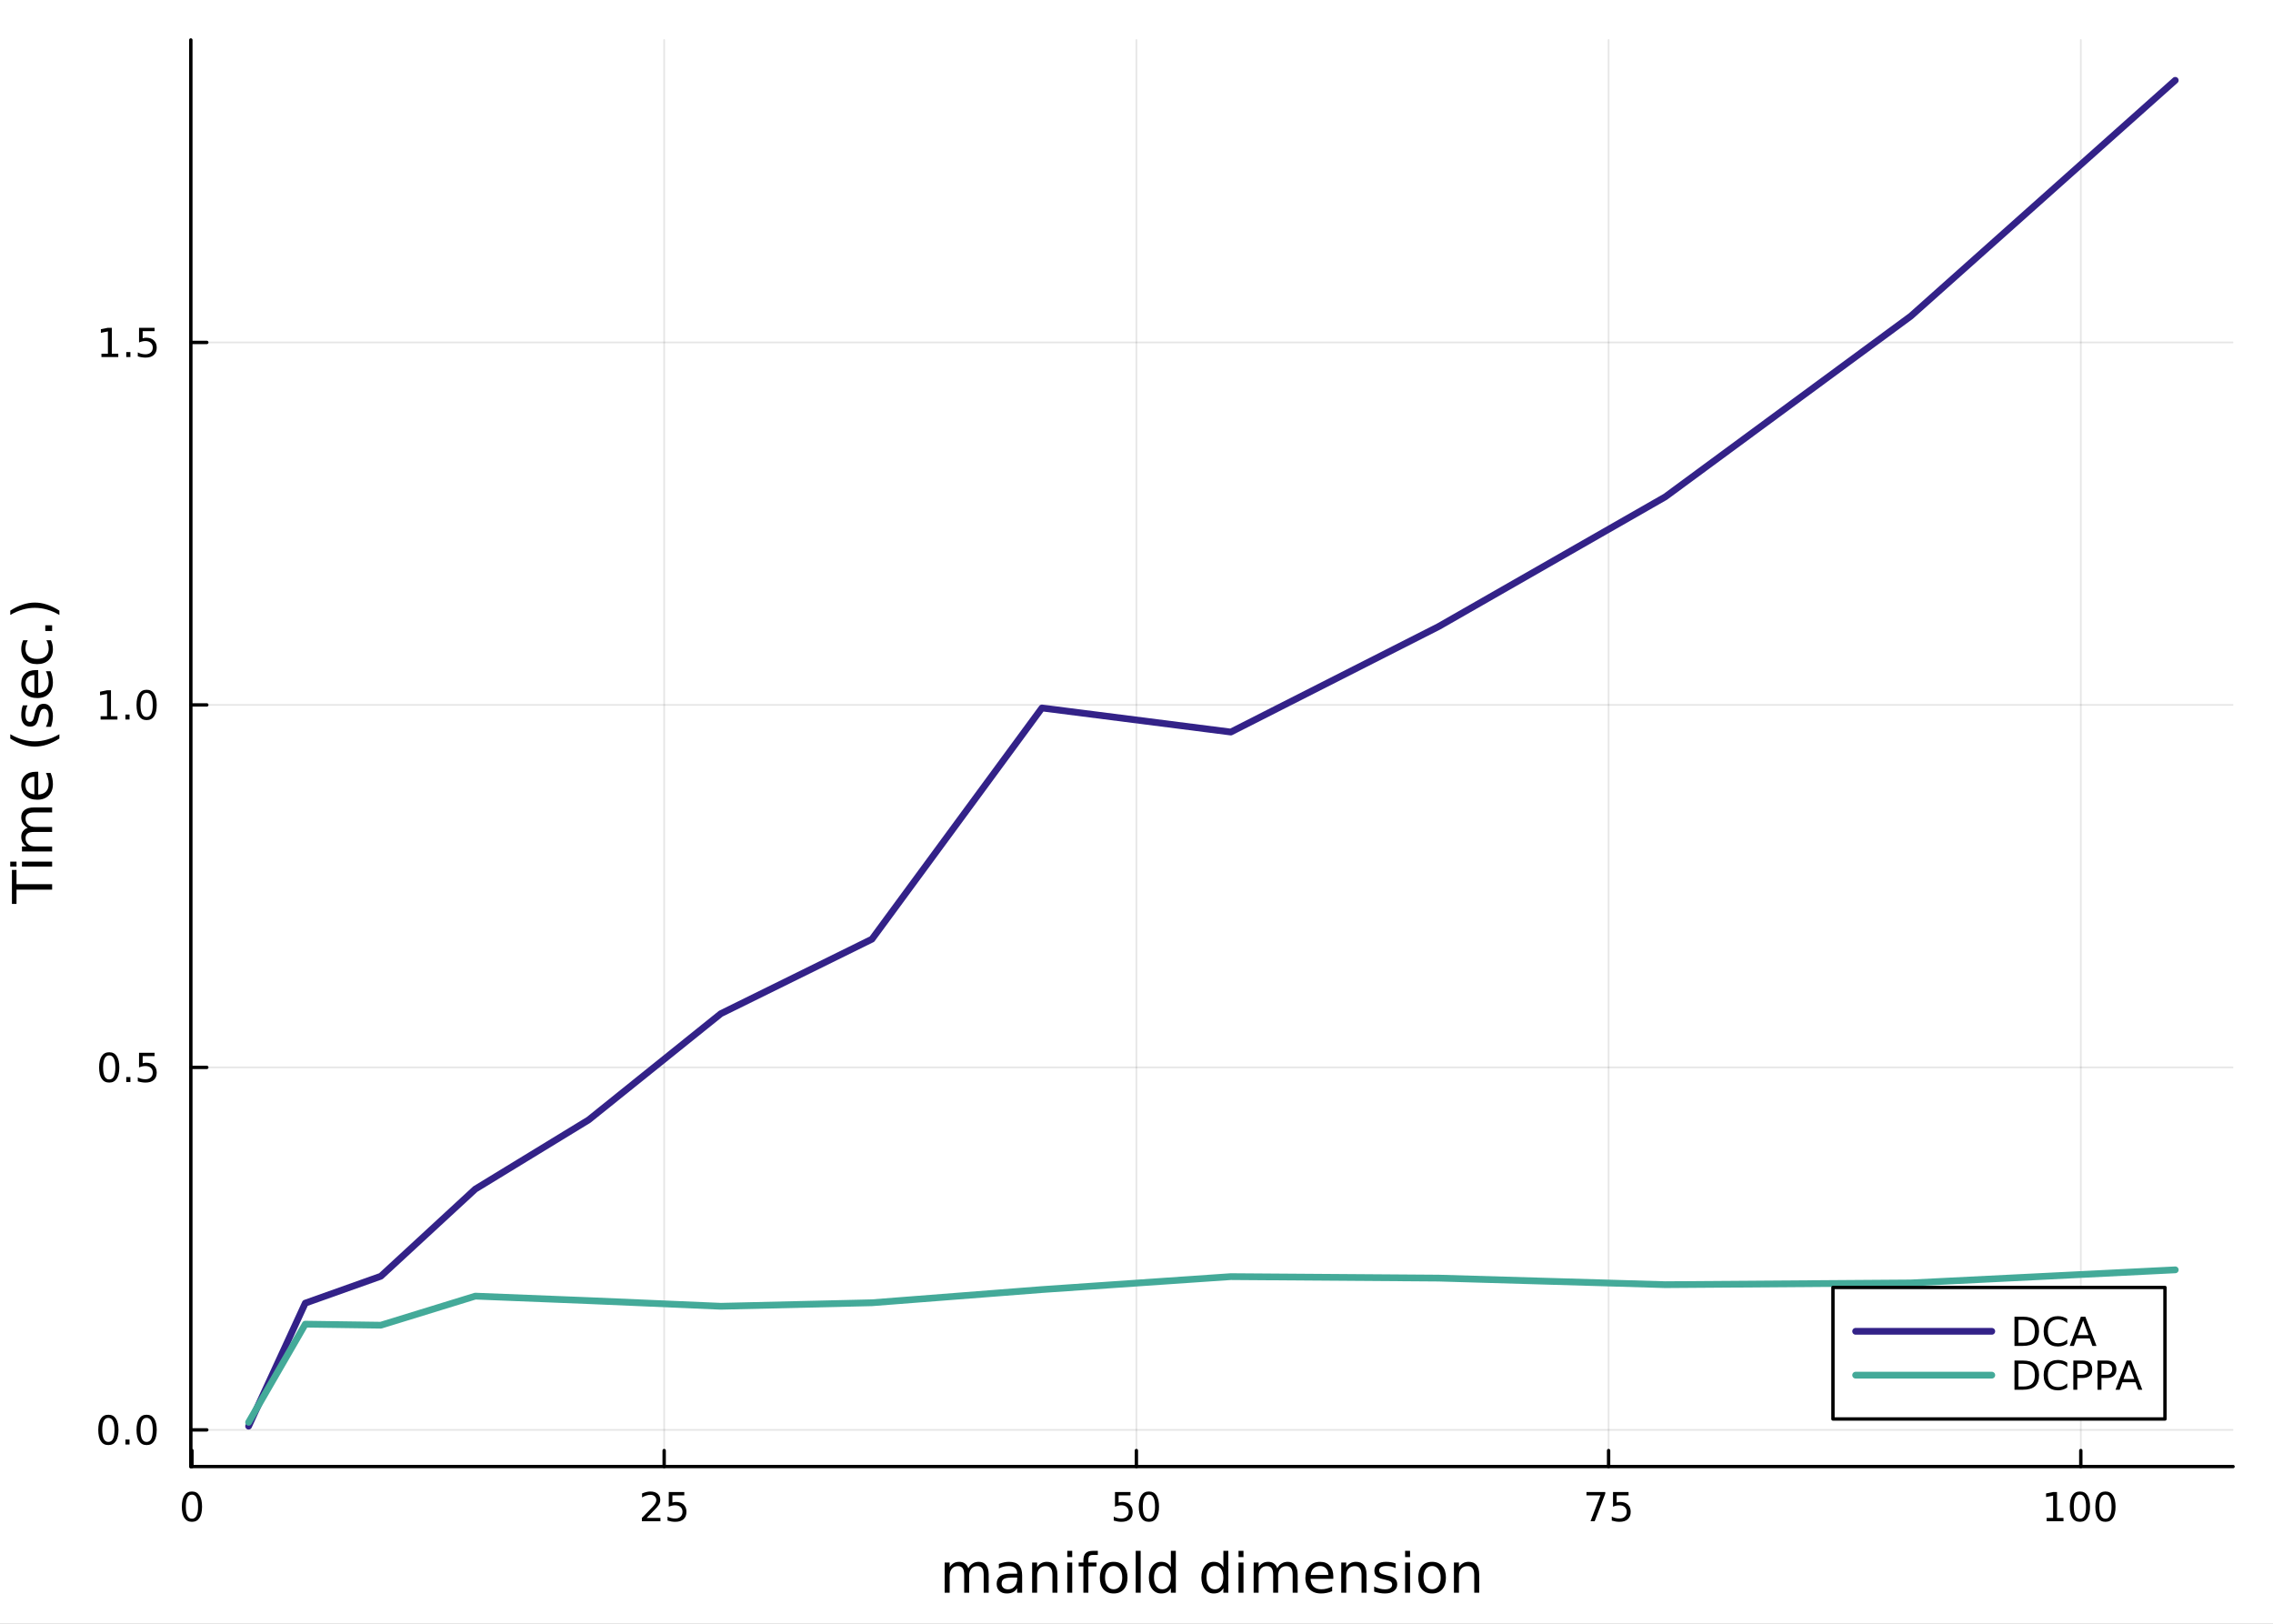 <?xml version="1.0" encoding="utf-8"?>
<svg xmlns="http://www.w3.org/2000/svg" xmlns:xlink="http://www.w3.org/1999/xlink" width="672" height="480" viewBox="0 0 2688 1920">
<rect x="0" y="0" width="2688" height="1920" fill="#808080" stroke="none"/>
<defs>
  <clipPath id="clip140">
    <rect x="0" y="0" width="2688" height="1920"/>
  </clipPath>
</defs>
<path clip-path="url(#clip140)" d="M0 1920 L2688 1920 L2688 0 L0 0  Z" fill="#ffffff" fill-rule="evenodd" fill-opacity="1"/>
<defs>
  <clipPath id="clip141">
    <rect x="537" y="0" width="1883" height="1883"/>
  </clipPath>
</defs>
<path clip-path="url(#clip140)" d="M225.654 1734.12 L2640.76 1734.12 L2640.76 47.244 L225.654 47.244  Z" fill="#ffffff" fill-rule="evenodd" fill-opacity="1"/>
<defs>
  <clipPath id="clip142">
    <rect x="225" y="47" width="2416" height="1688"/>
  </clipPath>
</defs>
<polyline clip-path="url(#clip142)" style="stroke:#000000; stroke-linecap:round; stroke-linejoin:round; stroke-width:2; stroke-opacity:0.1; fill:none" points="226.995,1734.12 226.995,47.244 "/>
<polyline clip-path="url(#clip142)" style="stroke:#000000; stroke-linecap:round; stroke-linejoin:round; stroke-width:2; stroke-opacity:0.1; fill:none" points="785.425,1734.12 785.425,47.244 "/>
<polyline clip-path="url(#clip142)" style="stroke:#000000; stroke-linecap:round; stroke-linejoin:round; stroke-width:2; stroke-opacity:0.1; fill:none" points="1343.86,1734.12 1343.86,47.244 "/>
<polyline clip-path="url(#clip142)" style="stroke:#000000; stroke-linecap:round; stroke-linejoin:round; stroke-width:2; stroke-opacity:0.1; fill:none" points="1902.29,1734.12 1902.29,47.244 "/>
<polyline clip-path="url(#clip142)" style="stroke:#000000; stroke-linecap:round; stroke-linejoin:round; stroke-width:2; stroke-opacity:0.1; fill:none" points="2460.72,1734.12 2460.72,47.244 "/>
<polyline clip-path="url(#clip140)" style="stroke:#000000; stroke-linecap:round; stroke-linejoin:round; stroke-width:4; stroke-opacity:1; fill:none" points="225.654,1734.12 2640.76,1734.12 "/>
<polyline clip-path="url(#clip140)" style="stroke:#000000; stroke-linecap:round; stroke-linejoin:round; stroke-width:4; stroke-opacity:1; fill:none" points="226.995,1734.12 226.995,1715.22 "/>
<polyline clip-path="url(#clip140)" style="stroke:#000000; stroke-linecap:round; stroke-linejoin:round; stroke-width:4; stroke-opacity:1; fill:none" points="785.425,1734.12 785.425,1715.22 "/>
<polyline clip-path="url(#clip140)" style="stroke:#000000; stroke-linecap:round; stroke-linejoin:round; stroke-width:4; stroke-opacity:1; fill:none" points="1343.86,1734.12 1343.86,1715.22 "/>
<polyline clip-path="url(#clip140)" style="stroke:#000000; stroke-linecap:round; stroke-linejoin:round; stroke-width:4; stroke-opacity:1; fill:none" points="1902.29,1734.12 1902.29,1715.22 "/>
<polyline clip-path="url(#clip140)" style="stroke:#000000; stroke-linecap:round; stroke-linejoin:round; stroke-width:4; stroke-opacity:1; fill:none" points="2460.72,1734.12 2460.72,1715.22 "/>
<path clip-path="url(#clip140)" d="M226.995 1767.34 Q223.384 1767.34 221.555 1770.9 Q219.749 1774.45 219.749 1781.58 Q219.749 1788.68 221.555 1792.25 Q223.384 1795.79 226.995 1795.79 Q230.629 1795.79 232.434 1792.25 Q234.263 1788.68 234.263 1781.58 Q234.263 1774.45 232.434 1770.9 Q230.629 1767.34 226.995 1767.34 M226.995 1763.64 Q232.805 1763.64 235.86 1768.24 Q238.939 1772.83 238.939 1781.58 Q238.939 1790.3 235.86 1794.91 Q232.805 1799.49 226.995 1799.49 Q221.185 1799.49 218.106 1794.91 Q215.05 1790.3 215.05 1781.58 Q215.05 1772.83 218.106 1768.24 Q221.185 1763.64 226.995 1763.64 Z" fill="#000000" fill-rule="nonzero" fill-opacity="1" /><path clip-path="url(#clip140)" d="M764.696 1794.89 L781.016 1794.89 L781.016 1798.82 L759.071 1798.82 L759.071 1794.89 Q761.733 1792.13 766.317 1787.5 Q770.923 1782.85 772.104 1781.51 Q774.349 1778.98 775.229 1777.25 Q776.132 1775.49 776.132 1773.8 Q776.132 1771.04 774.187 1769.31 Q772.266 1767.57 769.164 1767.57 Q766.965 1767.57 764.511 1768.34 Q762.081 1769.1 759.303 1770.65 L759.303 1765.93 Q762.127 1764.79 764.581 1764.21 Q767.034 1763.64 769.071 1763.64 Q774.442 1763.64 777.636 1766.32 Q780.831 1769.01 780.831 1773.5 Q780.831 1775.63 780.02 1777.55 Q779.233 1779.45 777.127 1782.04 Q776.548 1782.71 773.446 1785.93 Q770.345 1789.12 764.696 1794.89 Z" fill="#000000" fill-rule="nonzero" fill-opacity="1" /><path clip-path="url(#clip140)" d="M790.877 1764.26 L809.233 1764.26 L809.233 1768.2 L795.159 1768.2 L795.159 1776.67 Q796.178 1776.32 797.196 1776.16 Q798.215 1775.97 799.233 1775.97 Q805.02 1775.97 808.4 1779.15 Q811.779 1782.32 811.779 1787.73 Q811.779 1793.31 808.307 1796.41 Q804.835 1799.49 798.516 1799.49 Q796.34 1799.49 794.071 1799.12 Q791.826 1798.75 789.418 1798.01 L789.418 1793.31 Q791.502 1794.45 793.724 1795 Q795.946 1795.56 798.423 1795.56 Q802.428 1795.56 804.766 1793.45 Q807.104 1791.34 807.104 1787.73 Q807.104 1784.12 804.766 1782.02 Q802.428 1779.91 798.423 1779.91 Q796.548 1779.91 794.673 1780.33 Q792.821 1780.74 790.877 1781.62 L790.877 1764.26 Z" fill="#000000" fill-rule="nonzero" fill-opacity="1" /><path clip-path="url(#clip140)" d="M1318.56 1764.26 L1336.91 1764.26 L1336.91 1768.2 L1322.84 1768.2 L1322.84 1776.67 Q1323.86 1776.32 1324.87 1776.16 Q1325.89 1775.97 1326.91 1775.97 Q1332.7 1775.97 1336.08 1779.15 Q1339.46 1782.32 1339.46 1787.73 Q1339.46 1793.31 1335.99 1796.41 Q1332.51 1799.49 1326.19 1799.49 Q1324.02 1799.49 1321.75 1799.12 Q1319.5 1798.75 1317.1 1798.01 L1317.1 1793.31 Q1319.18 1794.45 1321.4 1795 Q1323.62 1795.56 1326.1 1795.56 Q1330.11 1795.56 1332.44 1793.45 Q1334.78 1791.34 1334.78 1787.73 Q1334.78 1784.12 1332.44 1782.02 Q1330.11 1779.91 1326.1 1779.91 Q1324.23 1779.91 1322.35 1780.33 Q1320.5 1780.74 1318.56 1781.62 L1318.56 1764.26 Z" fill="#000000" fill-rule="nonzero" fill-opacity="1" /><path clip-path="url(#clip140)" d="M1358.67 1767.34 Q1355.06 1767.34 1353.23 1770.9 Q1351.43 1774.45 1351.43 1781.58 Q1351.43 1788.68 1353.23 1792.25 Q1355.06 1795.79 1358.67 1795.79 Q1362.31 1795.79 1364.11 1792.25 Q1365.94 1788.68 1365.94 1781.58 Q1365.94 1774.45 1364.11 1770.9 Q1362.31 1767.34 1358.67 1767.34 M1358.67 1763.64 Q1364.48 1763.64 1367.54 1768.24 Q1370.62 1772.83 1370.62 1781.58 Q1370.62 1790.3 1367.54 1794.91 Q1364.48 1799.49 1358.67 1799.49 Q1352.86 1799.49 1349.78 1794.91 Q1346.73 1790.3 1346.73 1781.58 Q1346.73 1772.83 1349.78 1768.24 Q1352.86 1763.64 1358.67 1763.64 Z" fill="#000000" fill-rule="nonzero" fill-opacity="1" /><path clip-path="url(#clip140)" d="M1876.14 1764.26 L1898.36 1764.26 L1898.36 1766.25 L1885.82 1798.82 L1880.93 1798.82 L1892.74 1768.2 L1876.14 1768.2 L1876.14 1764.26 Z" fill="#000000" fill-rule="nonzero" fill-opacity="1" /><path clip-path="url(#clip140)" d="M1907.53 1764.26 L1925.89 1764.26 L1925.89 1768.2 L1911.81 1768.2 L1911.81 1776.67 Q1912.83 1776.32 1913.85 1776.16 Q1914.87 1775.97 1915.89 1775.97 Q1921.67 1775.97 1925.05 1779.15 Q1928.43 1782.32 1928.43 1787.73 Q1928.43 1793.31 1924.96 1796.41 Q1921.49 1799.49 1915.17 1799.49 Q1912.99 1799.49 1910.72 1799.12 Q1908.48 1798.75 1906.07 1798.01 L1906.07 1793.31 Q1908.16 1794.45 1910.38 1795 Q1912.6 1795.56 1915.08 1795.56 Q1919.08 1795.56 1921.42 1793.45 Q1923.76 1791.34 1923.76 1787.73 Q1923.76 1784.12 1921.42 1782.02 Q1919.08 1779.91 1915.08 1779.91 Q1913.2 1779.91 1911.33 1780.33 Q1909.47 1780.74 1907.53 1781.62 L1907.53 1764.26 Z" fill="#000000" fill-rule="nonzero" fill-opacity="1" /><path clip-path="url(#clip140)" d="M2420.32 1794.89 L2427.96 1794.89 L2427.96 1768.52 L2419.65 1770.19 L2419.65 1765.93 L2427.92 1764.26 L2432.59 1764.26 L2432.59 1794.89 L2440.23 1794.89 L2440.23 1798.82 L2420.32 1798.82 L2420.32 1794.89 Z" fill="#000000" fill-rule="nonzero" fill-opacity="1" /><path clip-path="url(#clip140)" d="M2459.68 1767.34 Q2456.07 1767.34 2454.24 1770.9 Q2452.43 1774.45 2452.43 1781.58 Q2452.43 1788.68 2454.24 1792.25 Q2456.07 1795.79 2459.68 1795.79 Q2463.31 1795.79 2465.12 1792.25 Q2466.94 1788.68 2466.94 1781.58 Q2466.94 1774.45 2465.12 1770.9 Q2463.31 1767.34 2459.68 1767.34 M2459.68 1763.64 Q2465.49 1763.64 2468.54 1768.24 Q2471.62 1772.83 2471.62 1781.58 Q2471.62 1790.3 2468.54 1794.91 Q2465.49 1799.49 2459.68 1799.49 Q2453.87 1799.49 2450.79 1794.91 Q2447.73 1790.3 2447.73 1781.58 Q2447.73 1772.83 2450.79 1768.24 Q2453.87 1763.64 2459.68 1763.64 Z" fill="#000000" fill-rule="nonzero" fill-opacity="1" /><path clip-path="url(#clip140)" d="M2489.84 1767.34 Q2486.23 1767.34 2484.4 1770.9 Q2482.59 1774.45 2482.59 1781.58 Q2482.59 1788.68 2484.4 1792.25 Q2486.23 1795.79 2489.84 1795.79 Q2493.47 1795.79 2495.28 1792.25 Q2497.11 1788.68 2497.11 1781.58 Q2497.11 1774.45 2495.28 1770.9 Q2493.47 1767.34 2489.84 1767.34 M2489.84 1763.64 Q2495.65 1763.64 2498.7 1768.24 Q2501.78 1772.83 2501.78 1781.58 Q2501.78 1790.3 2498.7 1794.91 Q2495.65 1799.49 2489.84 1799.49 Q2484.03 1799.49 2480.95 1794.91 Q2477.89 1790.3 2477.89 1781.58 Q2477.89 1772.83 2480.95 1768.24 Q2484.03 1763.64 2489.84 1763.64 Z" fill="#000000" fill-rule="nonzero" fill-opacity="1" /><path clip-path="url(#clip140)" d="M1145.13 1854.5 Q1147.32 1850.55 1150.38 1848.67 Q1153.43 1846.79 1157.57 1846.79 Q1163.14 1846.79 1166.16 1850.71 Q1169.19 1854.59 1169.19 1861.78 L1169.19 1883.3 L1163.3 1883.3 L1163.3 1861.98 Q1163.3 1856.85 1161.48 1854.37 Q1159.67 1851.89 1155.95 1851.89 Q1151.4 1851.89 1148.75 1854.91 Q1146.11 1857.93 1146.11 1863.15 L1146.11 1883.3 L1140.22 1883.3 L1140.22 1861.98 Q1140.22 1856.82 1138.41 1854.37 Q1136.6 1851.89 1132.81 1851.89 Q1128.32 1851.89 1125.68 1854.94 Q1123.04 1857.97 1123.04 1863.15 L1123.04 1883.3 L1117.15 1883.3 L1117.15 1847.65 L1123.04 1847.65 L1123.04 1853.19 Q1125.04 1849.91 1127.84 1848.35 Q1130.64 1846.79 1134.49 1846.79 Q1138.38 1846.79 1141.08 1848.77 Q1143.82 1850.74 1145.13 1854.5 Z" fill="#000000" fill-rule="nonzero" fill-opacity="1" /><path clip-path="url(#clip140)" d="M1197.07 1865.38 Q1189.97 1865.38 1187.23 1867 Q1184.5 1868.63 1184.5 1872.54 Q1184.5 1875.66 1186.53 1877.51 Q1188.6 1879.32 1192.14 1879.32 Q1197.01 1879.32 1199.93 1875.88 Q1202.89 1872.42 1202.89 1866.69 L1202.89 1865.38 L1197.07 1865.38 M1208.75 1862.96 L1208.75 1883.3 L1202.89 1883.3 L1202.89 1877.89 Q1200.89 1881.14 1197.9 1882.7 Q1194.9 1884.22 1190.58 1884.22 Q1185.1 1884.22 1181.86 1881.17 Q1178.64 1878.08 1178.64 1872.92 Q1178.64 1866.91 1182.65 1863.85 Q1186.69 1860.8 1194.68 1860.8 L1202.89 1860.8 L1202.89 1860.23 Q1202.89 1856.18 1200.22 1853.99 Q1197.58 1851.76 1192.77 1851.76 Q1189.72 1851.76 1186.82 1852.49 Q1183.92 1853.22 1181.25 1854.69 L1181.25 1849.28 Q1184.47 1848.03 1187.49 1847.43 Q1190.51 1846.79 1193.38 1846.79 Q1201.11 1846.79 1204.93 1850.8 Q1208.75 1854.81 1208.75 1862.96 Z" fill="#000000" fill-rule="nonzero" fill-opacity="1" /><path clip-path="url(#clip140)" d="M1250.45 1861.78 L1250.45 1883.3 L1244.59 1883.3 L1244.59 1861.98 Q1244.59 1856.92 1242.62 1854.4 Q1240.64 1851.89 1236.7 1851.89 Q1231.95 1851.89 1229.22 1854.91 Q1226.48 1857.93 1226.48 1863.15 L1226.48 1883.3 L1220.59 1883.3 L1220.59 1847.65 L1226.48 1847.65 L1226.48 1853.19 Q1228.58 1849.98 1231.41 1848.39 Q1234.28 1846.79 1238 1846.79 Q1244.14 1846.79 1247.29 1850.61 Q1250.45 1854.4 1250.45 1861.78 Z" fill="#000000" fill-rule="nonzero" fill-opacity="1" /><path clip-path="url(#clip140)" d="M1262.13 1847.65 L1267.98 1847.65 L1267.98 1883.3 L1262.13 1883.3 L1262.13 1847.65 M1262.13 1833.78 L1267.98 1833.78 L1267.98 1841.19 L1262.13 1841.19 L1262.13 1833.78 Z" fill="#000000" fill-rule="nonzero" fill-opacity="1" /><path clip-path="url(#clip140)" d="M1298.28 1833.78 L1298.28 1838.65 L1292.68 1838.65 Q1289.53 1838.65 1288.29 1839.92 Q1287.08 1841.19 1287.08 1844.5 L1287.08 1847.65 L1296.72 1847.65 L1296.72 1852.2 L1287.08 1852.2 L1287.08 1883.3 L1281.19 1883.3 L1281.19 1852.2 L1275.59 1852.2 L1275.59 1847.65 L1281.19 1847.65 L1281.19 1845.17 Q1281.19 1839.22 1283.96 1836.51 Q1286.73 1833.78 1292.75 1833.78 L1298.28 1833.78 Z" fill="#000000" fill-rule="nonzero" fill-opacity="1" /><path clip-path="url(#clip140)" d="M1317 1851.76 Q1312.29 1851.76 1309.55 1855.45 Q1306.81 1859.11 1306.81 1865.51 Q1306.81 1871.91 1309.52 1875.6 Q1312.26 1879.26 1317 1879.26 Q1321.68 1879.26 1324.42 1875.57 Q1327.15 1871.87 1327.15 1865.51 Q1327.15 1859.17 1324.42 1855.48 Q1321.68 1851.76 1317 1851.76 M1317 1846.79 Q1324.64 1846.79 1329 1851.76 Q1333.36 1856.72 1333.36 1865.51 Q1333.36 1874.26 1329 1879.26 Q1324.64 1884.22 1317 1884.22 Q1309.33 1884.22 1304.97 1879.26 Q1300.64 1874.26 1300.64 1865.51 Q1300.64 1856.72 1304.97 1851.76 Q1309.33 1846.79 1317 1846.79 Z" fill="#000000" fill-rule="nonzero" fill-opacity="1" /><path clip-path="url(#clip140)" d="M1343.07 1833.78 L1348.92 1833.78 L1348.92 1883.3 L1343.07 1883.3 L1343.07 1833.78 Z" fill="#000000" fill-rule="nonzero" fill-opacity="1" /><path clip-path="url(#clip140)" d="M1384.63 1853.06 L1384.63 1833.78 L1390.49 1833.78 L1390.49 1883.3 L1384.63 1883.3 L1384.63 1877.95 Q1382.79 1881.14 1379.96 1882.7 Q1377.16 1884.22 1373.21 1884.22 Q1366.75 1884.22 1362.67 1879.07 Q1358.63 1873.91 1358.63 1865.51 Q1358.63 1857.11 1362.67 1851.95 Q1366.75 1846.79 1373.21 1846.79 Q1377.16 1846.79 1379.96 1848.35 Q1382.79 1849.88 1384.63 1853.06 M1364.68 1865.51 Q1364.68 1871.97 1367.32 1875.66 Q1369.99 1879.32 1374.64 1879.32 Q1379.29 1879.32 1381.96 1875.66 Q1384.63 1871.97 1384.63 1865.51 Q1384.63 1859.05 1381.96 1855.39 Q1379.29 1851.7 1374.64 1851.7 Q1369.99 1851.7 1367.32 1855.39 Q1364.68 1859.05 1364.68 1865.51 Z" fill="#000000" fill-rule="nonzero" fill-opacity="1" /><path clip-path="url(#clip140)" d="M1446.73 1853.06 L1446.73 1833.78 L1452.59 1833.78 L1452.59 1883.3 L1446.73 1883.3 L1446.73 1877.95 Q1444.89 1881.14 1442.05 1882.7 Q1439.25 1884.22 1435.31 1884.22 Q1428.84 1884.22 1424.77 1879.07 Q1420.73 1873.91 1420.73 1865.51 Q1420.73 1857.11 1424.77 1851.95 Q1428.84 1846.79 1435.31 1846.79 Q1439.25 1846.79 1442.05 1848.35 Q1444.89 1849.88 1446.73 1853.06 M1426.78 1865.51 Q1426.78 1871.97 1429.42 1875.66 Q1432.09 1879.32 1436.74 1879.32 Q1441.39 1879.32 1444.06 1875.66 Q1446.73 1871.97 1446.73 1865.51 Q1446.73 1859.05 1444.06 1855.39 Q1441.39 1851.7 1436.74 1851.7 Q1432.09 1851.7 1429.42 1855.39 Q1426.78 1859.05 1426.78 1865.51 Z" fill="#000000" fill-rule="nonzero" fill-opacity="1" /><path clip-path="url(#clip140)" d="M1464.65 1847.65 L1470.51 1847.65 L1470.51 1883.3 L1464.65 1883.3 L1464.65 1847.65 M1464.65 1833.78 L1470.51 1833.78 L1470.51 1841.19 L1464.65 1841.19 L1464.65 1833.78 Z" fill="#000000" fill-rule="nonzero" fill-opacity="1" /><path clip-path="url(#clip140)" d="M1510.52 1854.5 Q1512.71 1850.55 1515.77 1848.67 Q1518.82 1846.79 1522.96 1846.79 Q1528.53 1846.79 1531.56 1850.71 Q1534.58 1854.59 1534.58 1861.78 L1534.58 1883.3 L1528.69 1883.3 L1528.69 1861.98 Q1528.69 1856.85 1526.88 1854.37 Q1525.06 1851.89 1521.34 1851.89 Q1516.79 1851.89 1514.15 1854.91 Q1511.5 1857.93 1511.5 1863.15 L1511.5 1883.3 L1505.62 1883.3 L1505.62 1861.98 Q1505.62 1856.82 1503.8 1854.37 Q1501.99 1851.89 1498.2 1851.89 Q1493.71 1851.89 1491.07 1854.94 Q1488.43 1857.97 1488.43 1863.15 L1488.43 1883.3 L1482.54 1883.3 L1482.54 1847.65 L1488.43 1847.65 L1488.43 1853.19 Q1490.43 1849.91 1493.23 1848.35 Q1496.03 1846.79 1499.89 1846.79 Q1503.77 1846.79 1506.47 1848.77 Q1509.21 1850.74 1510.52 1854.5 Z" fill="#000000" fill-rule="nonzero" fill-opacity="1" /><path clip-path="url(#clip140)" d="M1576.75 1864.01 L1576.75 1866.88 L1549.82 1866.88 Q1550.21 1872.92 1553.45 1876.11 Q1556.73 1879.26 1562.56 1879.26 Q1565.93 1879.26 1569.08 1878.43 Q1572.26 1877.6 1575.38 1875.95 L1575.38 1881.49 Q1572.23 1882.82 1568.92 1883.52 Q1565.61 1884.22 1562.21 1884.22 Q1553.68 1884.22 1548.68 1879.26 Q1543.71 1874.29 1543.71 1865.83 Q1543.71 1857.07 1548.42 1851.95 Q1553.17 1846.79 1561.19 1846.79 Q1568.38 1846.79 1572.55 1851.44 Q1576.75 1856.06 1576.75 1864.01 M1570.9 1862.29 Q1570.83 1857.49 1568.19 1854.62 Q1565.58 1851.76 1561.25 1851.76 Q1556.35 1851.76 1553.39 1854.53 Q1550.46 1857.3 1550.02 1862.33 L1570.9 1862.29 Z" fill="#000000" fill-rule="nonzero" fill-opacity="1" /><path clip-path="url(#clip140)" d="M1616 1861.78 L1616 1883.3 L1610.14 1883.3 L1610.14 1861.98 Q1610.14 1856.92 1608.17 1854.4 Q1606.19 1851.89 1602.25 1851.89 Q1597.5 1851.89 1594.77 1854.91 Q1592.03 1857.93 1592.03 1863.15 L1592.03 1883.3 L1586.14 1883.3 L1586.14 1847.65 L1592.03 1847.65 L1592.03 1853.19 Q1594.13 1849.98 1596.96 1848.39 Q1599.83 1846.79 1603.55 1846.79 Q1609.69 1846.79 1612.85 1850.61 Q1616 1854.4 1616 1861.78 Z" fill="#000000" fill-rule="nonzero" fill-opacity="1" /><path clip-path="url(#clip140)" d="M1650.4 1848.7 L1650.4 1854.24 Q1647.92 1852.97 1645.25 1852.33 Q1642.57 1851.7 1639.71 1851.7 Q1635.35 1851.7 1633.15 1853.03 Q1630.99 1854.37 1630.99 1857.04 Q1630.99 1859.08 1632.55 1860.26 Q1634.11 1861.4 1638.82 1862.45 L1640.82 1862.9 Q1647.06 1864.24 1649.67 1866.69 Q1652.31 1869.11 1652.31 1873.47 Q1652.31 1878.43 1648.37 1881.33 Q1644.45 1884.22 1637.58 1884.22 Q1634.71 1884.22 1631.59 1883.65 Q1628.51 1883.11 1625.07 1882 L1625.07 1875.95 Q1628.31 1877.64 1631.47 1878.49 Q1634.62 1879.32 1637.7 1879.32 Q1641.84 1879.32 1644.07 1877.92 Q1646.3 1876.49 1646.3 1873.91 Q1646.3 1871.52 1644.67 1870.25 Q1643.08 1868.98 1637.64 1867.8 L1635.6 1867.32 Q1630.16 1866.18 1627.74 1863.82 Q1625.32 1861.43 1625.32 1857.3 Q1625.32 1852.27 1628.89 1849.53 Q1632.45 1846.79 1639.01 1846.79 Q1642.25 1846.79 1645.12 1847.27 Q1647.98 1847.75 1650.4 1848.7 Z" fill="#000000" fill-rule="nonzero" fill-opacity="1" /><path clip-path="url(#clip140)" d="M1661.64 1847.65 L1667.5 1847.65 L1667.5 1883.3 L1661.64 1883.3 L1661.64 1847.65 M1661.64 1833.78 L1667.5 1833.78 L1667.5 1841.19 L1661.64 1841.19 L1661.64 1833.78 Z" fill="#000000" fill-rule="nonzero" fill-opacity="1" /><path clip-path="url(#clip140)" d="M1693.56 1851.76 Q1688.85 1851.76 1686.11 1855.45 Q1683.38 1859.11 1683.38 1865.51 Q1683.38 1871.91 1686.08 1875.6 Q1688.82 1879.26 1693.56 1879.26 Q1698.24 1879.26 1700.98 1875.57 Q1703.72 1871.87 1703.72 1865.51 Q1703.72 1859.17 1700.98 1855.48 Q1698.24 1851.76 1693.56 1851.76 M1693.56 1846.79 Q1701.2 1846.79 1705.56 1851.76 Q1709.92 1856.72 1709.92 1865.51 Q1709.92 1874.26 1705.56 1879.26 Q1701.2 1884.22 1693.56 1884.22 Q1685.89 1884.22 1681.53 1879.26 Q1677.2 1874.26 1677.2 1865.51 Q1677.2 1856.72 1681.53 1851.76 Q1685.89 1846.79 1693.56 1846.79 Z" fill="#000000" fill-rule="nonzero" fill-opacity="1" /><path clip-path="url(#clip140)" d="M1749.26 1861.78 L1749.26 1883.3 L1743.41 1883.3 L1743.41 1861.98 Q1743.41 1856.92 1741.43 1854.4 Q1739.46 1851.89 1735.51 1851.89 Q1730.77 1851.89 1728.03 1854.91 Q1725.3 1857.93 1725.3 1863.15 L1725.3 1883.3 L1719.41 1883.3 L1719.41 1847.65 L1725.3 1847.65 L1725.3 1853.19 Q1727.4 1849.98 1730.23 1848.39 Q1733.09 1846.79 1736.82 1846.79 Q1742.96 1846.79 1746.11 1850.61 Q1749.26 1854.4 1749.26 1861.78 Z" fill="#000000" fill-rule="nonzero" fill-opacity="1" /><polyline clip-path="url(#clip142)" style="stroke:#000000; stroke-linecap:round; stroke-linejoin:round; stroke-width:2; stroke-opacity:0.1; fill:none" points="225.654,1690.77 2640.76,1690.77 "/>
<polyline clip-path="url(#clip142)" style="stroke:#000000; stroke-linecap:round; stroke-linejoin:round; stroke-width:2; stroke-opacity:0.1; fill:none" points="225.654,1262.15 2640.76,1262.15 "/>
<polyline clip-path="url(#clip142)" style="stroke:#000000; stroke-linecap:round; stroke-linejoin:round; stroke-width:2; stroke-opacity:0.1; fill:none" points="225.654,833.527 2640.76,833.527 "/>
<polyline clip-path="url(#clip142)" style="stroke:#000000; stroke-linecap:round; stroke-linejoin:round; stroke-width:2; stroke-opacity:0.1; fill:none" points="225.654,404.904 2640.76,404.904 "/>
<polyline clip-path="url(#clip140)" style="stroke:#000000; stroke-linecap:round; stroke-linejoin:round; stroke-width:4; stroke-opacity:1; fill:none" points="225.654,1734.12 225.654,47.244 "/>
<polyline clip-path="url(#clip140)" style="stroke:#000000; stroke-linecap:round; stroke-linejoin:round; stroke-width:4; stroke-opacity:1; fill:none" points="225.654,1690.77 244.552,1690.77 "/>
<polyline clip-path="url(#clip140)" style="stroke:#000000; stroke-linecap:round; stroke-linejoin:round; stroke-width:4; stroke-opacity:1; fill:none" points="225.654,1262.15 244.552,1262.15 "/>
<polyline clip-path="url(#clip140)" style="stroke:#000000; stroke-linecap:round; stroke-linejoin:round; stroke-width:4; stroke-opacity:1; fill:none" points="225.654,833.527 244.552,833.527 "/>
<polyline clip-path="url(#clip140)" style="stroke:#000000; stroke-linecap:round; stroke-linejoin:round; stroke-width:4; stroke-opacity:1; fill:none" points="225.654,404.904 244.552,404.904 "/>
<path clip-path="url(#clip140)" d="M128.159 1676.57 Q124.548 1676.57 122.719 1680.14 Q120.913 1683.68 120.913 1690.81 Q120.913 1697.91 122.719 1701.48 Q124.548 1705.02 128.159 1705.02 Q131.793 1705.02 133.599 1701.48 Q135.427 1697.91 135.427 1690.81 Q135.427 1683.68 133.599 1680.14 Q131.793 1676.57 128.159 1676.57 M128.159 1672.87 Q133.969 1672.87 137.025 1677.47 Q140.103 1682.06 140.103 1690.81 Q140.103 1699.53 137.025 1704.14 Q133.969 1708.72 128.159 1708.72 Q122.349 1708.72 119.27 1704.14 Q116.214 1699.53 116.214 1690.81 Q116.214 1682.06 119.27 1677.47 Q122.349 1672.87 128.159 1672.87 Z" fill="#000000" fill-rule="nonzero" fill-opacity="1" /><path clip-path="url(#clip140)" d="M148.321 1702.17 L153.205 1702.17 L153.205 1708.05 L148.321 1708.05 L148.321 1702.17 Z" fill="#000000" fill-rule="nonzero" fill-opacity="1" /><path clip-path="url(#clip140)" d="M173.39 1676.57 Q169.779 1676.57 167.95 1680.14 Q166.145 1683.68 166.145 1690.81 Q166.145 1697.91 167.95 1701.48 Q169.779 1705.02 173.39 1705.02 Q177.024 1705.02 178.83 1701.48 Q180.659 1697.91 180.659 1690.81 Q180.659 1683.68 178.83 1680.14 Q177.024 1676.57 173.39 1676.57 M173.39 1672.87 Q179.2 1672.87 182.256 1677.47 Q185.334 1682.06 185.334 1690.81 Q185.334 1699.53 182.256 1704.14 Q179.2 1708.72 173.39 1708.72 Q167.58 1708.72 164.501 1704.14 Q161.446 1699.53 161.446 1690.81 Q161.446 1682.06 164.501 1677.47 Q167.58 1672.87 173.39 1672.87 Z" fill="#000000" fill-rule="nonzero" fill-opacity="1" /><path clip-path="url(#clip140)" d="M129.154 1247.95 Q125.543 1247.95 123.714 1251.51 Q121.909 1255.05 121.909 1262.18 Q121.909 1269.29 123.714 1272.86 Q125.543 1276.4 129.154 1276.4 Q132.788 1276.4 134.594 1272.86 Q136.423 1269.29 136.423 1262.18 Q136.423 1255.05 134.594 1251.51 Q132.788 1247.95 129.154 1247.95 M129.154 1244.24 Q134.964 1244.24 138.02 1248.85 Q141.099 1253.43 141.099 1262.18 Q141.099 1270.91 138.02 1275.52 Q134.964 1280.1 129.154 1280.1 Q123.344 1280.1 120.265 1275.52 Q117.21 1270.91 117.21 1262.18 Q117.21 1253.43 120.265 1248.85 Q123.344 1244.24 129.154 1244.24 Z" fill="#000000" fill-rule="nonzero" fill-opacity="1" /><path clip-path="url(#clip140)" d="M149.316 1273.55 L154.2 1273.55 L154.2 1279.43 L149.316 1279.43 L149.316 1273.55 Z" fill="#000000" fill-rule="nonzero" fill-opacity="1" /><path clip-path="url(#clip140)" d="M164.432 1244.87 L182.788 1244.87 L182.788 1248.8 L168.714 1248.8 L168.714 1257.28 Q169.733 1256.93 170.751 1256.77 Q171.77 1256.58 172.788 1256.58 Q178.575 1256.58 181.955 1259.75 Q185.334 1262.92 185.334 1268.34 Q185.334 1273.92 181.862 1277.02 Q178.39 1280.1 172.071 1280.1 Q169.895 1280.1 167.626 1279.73 Q165.381 1279.36 162.973 1278.62 L162.973 1273.92 Q165.057 1275.05 167.279 1275.61 Q169.501 1276.17 171.978 1276.17 Q175.983 1276.17 178.321 1274.06 Q180.659 1271.95 180.659 1268.34 Q180.659 1264.73 178.321 1262.62 Q175.983 1260.52 171.978 1260.52 Q170.103 1260.52 168.228 1260.93 Q166.376 1261.35 164.432 1262.23 L164.432 1244.87 Z" fill="#000000" fill-rule="nonzero" fill-opacity="1" /><path clip-path="url(#clip140)" d="M118.969 846.871 L126.608 846.871 L126.608 820.506 L118.298 822.172 L118.298 817.913 L126.562 816.247 L131.238 816.247 L131.238 846.871 L138.876 846.871 L138.876 850.807 L118.969 850.807 L118.969 846.871 Z" fill="#000000" fill-rule="nonzero" fill-opacity="1" /><path clip-path="url(#clip140)" d="M148.321 844.927 L153.205 844.927 L153.205 850.807 L148.321 850.807 L148.321 844.927 Z" fill="#000000" fill-rule="nonzero" fill-opacity="1" /><path clip-path="url(#clip140)" d="M173.39 819.325 Q169.779 819.325 167.95 822.89 Q166.145 826.432 166.145 833.561 Q166.145 840.668 167.95 844.232 Q169.779 847.774 173.39 847.774 Q177.024 847.774 178.83 844.232 Q180.659 840.668 180.659 833.561 Q180.659 826.432 178.83 822.89 Q177.024 819.325 173.39 819.325 M173.39 815.622 Q179.2 815.622 182.256 820.228 Q185.334 824.811 185.334 833.561 Q185.334 842.288 182.256 846.894 Q179.2 851.478 173.39 851.478 Q167.58 851.478 164.501 846.894 Q161.446 842.288 161.446 833.561 Q161.446 824.811 164.501 820.228 Q167.58 815.622 173.39 815.622 Z" fill="#000000" fill-rule="nonzero" fill-opacity="1" /><path clip-path="url(#clip140)" d="M119.964 418.248 L127.603 418.248 L127.603 391.883 L119.293 393.549 L119.293 389.29 L127.557 387.624 L132.233 387.624 L132.233 418.248 L139.872 418.248 L139.872 422.184 L119.964 422.184 L119.964 418.248 Z" fill="#000000" fill-rule="nonzero" fill-opacity="1" /><path clip-path="url(#clip140)" d="M149.316 416.304 L154.2 416.304 L154.2 422.184 L149.316 422.184 L149.316 416.304 Z" fill="#000000" fill-rule="nonzero" fill-opacity="1" /><path clip-path="url(#clip140)" d="M164.432 387.624 L182.788 387.624 L182.788 391.559 L168.714 391.559 L168.714 400.031 Q169.733 399.684 170.751 399.522 Q171.77 399.336 172.788 399.336 Q178.575 399.336 181.955 402.508 Q185.334 405.679 185.334 411.096 Q185.334 416.674 181.862 419.776 Q178.39 422.855 172.071 422.855 Q169.895 422.855 167.626 422.484 Q165.381 422.114 162.973 421.373 L162.973 416.674 Q165.057 417.809 167.279 418.364 Q169.501 418.92 171.978 418.92 Q175.983 418.92 178.321 416.813 Q180.659 414.707 180.659 411.096 Q180.659 407.485 178.321 405.378 Q175.983 403.272 171.978 403.272 Q170.103 403.272 168.228 403.688 Q166.376 404.105 164.432 404.985 L164.432 387.624 Z" fill="#000000" fill-rule="nonzero" fill-opacity="1" /><path clip-path="url(#clip140)" d="M14.118 1068.84 L14.118 1028.64 L19.529 1028.64 L19.529 1045.51 L61.638 1045.51 L61.638 1051.97 L19.529 1051.97 L19.529 1068.84 L14.118 1068.84 Z" fill="#000000" fill-rule="nonzero" fill-opacity="1" /><path clip-path="url(#clip140)" d="M25.991 1024.69 L25.991 1018.84 L61.638 1018.84 L61.638 1024.69 L25.991 1024.69 M12.113 1024.69 L12.113 1018.84 L19.529 1018.84 L19.529 1024.69 L12.113 1024.69 Z" fill="#000000" fill-rule="nonzero" fill-opacity="1" /><path clip-path="url(#clip140)" d="M32.834 978.83 Q28.887 976.633 27.009 973.578 Q25.131 970.522 25.131 966.385 Q25.131 960.815 29.046 957.791 Q32.929 954.767 40.122 954.767 L61.638 954.767 L61.638 960.656 L40.313 960.656 Q35.189 960.656 32.706 962.47 Q30.224 964.284 30.224 968.008 Q30.224 972.559 33.247 975.201 Q36.271 977.843 41.491 977.843 L61.638 977.843 L61.638 983.731 L40.313 983.731 Q35.157 983.731 32.706 985.545 Q30.224 987.36 30.224 991.147 Q30.224 995.635 33.279 998.277 Q36.303 1000.92 41.491 1000.92 L61.638 1000.92 L61.638 1006.81 L25.991 1006.81 L25.991 1000.92 L31.529 1000.92 Q28.25 998.913 26.691 996.113 Q25.131 993.312 25.131 989.46 Q25.131 985.577 27.105 982.872 Q29.078 980.135 32.834 978.83 Z" fill="#000000" fill-rule="nonzero" fill-opacity="1" /><path clip-path="url(#clip140)" d="M42.35 912.594 L45.215 912.594 L45.215 939.521 Q51.262 939.139 54.445 935.893 Q57.596 932.615 57.596 926.79 Q57.596 923.416 56.769 920.265 Q55.941 917.082 54.286 913.963 L59.824 913.963 Q61.161 917.114 61.861 920.424 Q62.562 923.734 62.562 927.14 Q62.562 935.67 57.596 940.667 Q52.631 945.633 44.165 945.633 Q35.412 945.633 30.287 940.922 Q25.131 936.179 25.131 928.159 Q25.131 920.965 29.778 916.796 Q34.393 912.594 42.35 912.594 M40.632 918.451 Q35.825 918.515 32.961 921.156 Q30.096 923.766 30.096 928.095 Q30.096 932.997 32.865 935.957 Q35.635 938.885 40.663 939.33 L40.632 918.451 Z" fill="#000000" fill-rule="nonzero" fill-opacity="1" /><path clip-path="url(#clip140)" d="M12.177 868.194 Q19.497 872.459 26.659 874.528 Q33.82 876.596 41.173 876.596 Q48.525 876.596 55.75 874.528 Q62.943 872.427 70.232 868.194 L70.232 873.286 Q62.752 878.061 55.527 880.448 Q48.302 882.803 41.173 882.803 Q34.075 882.803 26.882 880.448 Q19.688 878.092 12.177 873.286 L12.177 868.194 Z" fill="#000000" fill-rule="nonzero" fill-opacity="1" /><path clip-path="url(#clip140)" d="M27.041 834.105 L32.579 834.105 Q31.306 836.588 30.669 839.262 Q30.033 841.935 30.033 844.8 Q30.033 849.16 31.369 851.356 Q32.706 853.521 35.38 853.521 Q37.417 853.521 38.595 851.961 Q39.74 850.402 40.791 845.691 L41.236 843.686 Q42.573 837.447 45.024 834.837 Q47.443 832.196 51.803 832.196 Q56.769 832.196 59.665 836.142 Q62.562 840.057 62.562 846.932 Q62.562 849.797 61.989 852.916 Q61.447 856.003 60.334 859.441 L54.286 859.441 Q55.973 856.194 56.832 853.043 Q57.66 849.892 57.66 846.805 Q57.66 842.667 56.259 840.439 Q54.827 838.211 52.249 838.211 Q49.862 838.211 48.589 839.834 Q47.316 841.426 46.138 846.869 L45.66 848.906 Q44.515 854.348 42.159 856.767 Q39.772 859.186 35.635 859.186 Q30.606 859.186 27.868 855.621 Q25.131 852.057 25.131 845.5 Q25.131 842.253 25.608 839.389 Q26.086 836.524 27.041 834.105 Z" fill="#000000" fill-rule="nonzero" fill-opacity="1" /><path clip-path="url(#clip140)" d="M42.35 792.378 L45.215 792.378 L45.215 819.305 Q51.262 818.923 54.445 815.677 Q57.596 812.398 57.596 806.574 Q57.596 803.2 56.769 800.049 Q55.941 796.866 54.286 793.747 L59.824 793.747 Q61.161 796.898 61.861 800.208 Q62.562 803.518 62.562 806.924 Q62.562 815.454 57.596 820.451 Q52.631 825.416 44.165 825.416 Q35.412 825.416 30.287 820.706 Q25.131 815.963 25.131 807.942 Q25.131 800.749 29.778 796.579 Q34.393 792.378 42.35 792.378 M40.632 798.235 Q35.825 798.298 32.961 800.94 Q30.096 803.55 30.096 807.879 Q30.096 812.78 32.865 815.74 Q35.635 818.668 40.663 819.114 L40.632 798.235 Z" fill="#000000" fill-rule="nonzero" fill-opacity="1" /><path clip-path="url(#clip140)" d="M27.359 757.112 L32.834 757.112 Q31.465 759.595 30.797 762.109 Q30.096 764.592 30.096 767.138 Q30.096 772.835 33.725 775.986 Q37.321 779.137 43.846 779.137 Q50.371 779.137 54 775.986 Q57.596 772.835 57.596 767.138 Q57.596 764.592 56.928 762.109 Q56.228 759.595 54.859 757.112 L60.27 757.112 Q61.416 759.563 61.989 762.205 Q62.562 764.815 62.562 767.775 Q62.562 775.827 57.501 780.57 Q52.44 785.312 43.846 785.312 Q35.125 785.312 30.128 780.538 Q25.131 775.732 25.131 767.393 Q25.131 764.687 25.704 762.109 Q26.245 759.531 27.359 757.112 Z" fill="#000000" fill-rule="nonzero" fill-opacity="1" /><path clip-path="url(#clip140)" d="M53.554 746.099 L53.554 739.384 L61.638 739.384 L61.638 746.099 L53.554 746.099 Z" fill="#000000" fill-rule="nonzero" fill-opacity="1" /><path clip-path="url(#clip140)" d="M12.177 727.13 L12.177 722.037 Q19.688 717.263 26.882 714.907 Q34.075 712.52 41.173 712.52 Q48.302 712.52 55.527 714.907 Q62.752 717.263 70.232 722.037 L70.232 727.13 Q62.943 722.896 55.75 720.828 Q48.525 718.727 41.173 718.727 Q33.82 718.727 26.659 720.828 Q19.497 722.896 12.177 727.13 Z" fill="#000000" fill-rule="nonzero" fill-opacity="1" /><polyline clip-path="url(#clip142)" style="stroke:#332288; stroke-linecap:round; stroke-linejoin:round; stroke-width:8; stroke-opacity:1; fill:none" points="294.006,1686.38 361.018,1540.89 450.367,1509.09 562.053,1406.06 696.077,1324.24 852.437,1198.61 1031.14,1110.51 1232.17,837.136 1455.54,865.602 1701.25,740.868 1969.3,587.507 2259.68,373.815 2572.4,94.986 "/>
<polyline clip-path="url(#clip142)" style="stroke:#44aa99; stroke-linecap:round; stroke-linejoin:round; stroke-width:8; stroke-opacity:1; fill:none" points="294.006,1681.8 361.018,1565.75 450.367,1566.99 562.053,1532.61 696.077,1537.93 852.437,1544.6 1031.14,1540.45 1232.17,1524.85 1455.54,1509.55 1701.25,1511.3 1969.3,1519.07 2259.68,1517.02 2572.4,1501.53 "/>
<path clip-path="url(#clip140)" d="M2167.61 1677.89 L2560.25 1677.89 L2560.25 1522.37 L2167.61 1522.37  Z" fill="#ffffff" fill-rule="evenodd" fill-opacity="1"/>
<polyline clip-path="url(#clip140)" style="stroke:#000000; stroke-linecap:round; stroke-linejoin:round; stroke-width:4; stroke-opacity:1; fill:none" points="2167.61,1677.89 2560.25,1677.89 2560.25,1522.37 2167.61,1522.37 2167.61,1677.89 "/>
<polyline clip-path="url(#clip140)" style="stroke:#332288; stroke-linecap:round; stroke-linejoin:round; stroke-width:8; stroke-opacity:1; fill:none" points="2194.44,1574.21 2355.45,1574.21 "/>
<path clip-path="url(#clip140)" d="M2386.96 1560.77 L2386.96 1587.65 L2392.61 1587.65 Q2399.76 1587.65 2403.07 1584.4 Q2406.4 1581.16 2406.4 1574.17 Q2406.4 1567.23 2403.07 1564.01 Q2399.76 1560.77 2392.61 1560.77 L2386.96 1560.77 M2382.28 1556.93 L2391.89 1556.93 Q2401.94 1556.93 2406.64 1561.12 Q2411.34 1565.28 2411.34 1574.17 Q2411.34 1583.11 2406.61 1587.3 Q2401.89 1591.49 2391.89 1591.49 L2382.28 1591.49 L2382.28 1556.93 Z" fill="#000000" fill-rule="nonzero" fill-opacity="1" /><path clip-path="url(#clip140)" d="M2444.67 1559.59 L2444.67 1564.52 Q2442.31 1562.32 2439.62 1561.23 Q2436.96 1560.15 2433.95 1560.15 Q2428.03 1560.15 2424.88 1563.78 Q2421.73 1567.39 2421.73 1574.24 Q2421.73 1581.07 2424.88 1584.71 Q2428.03 1588.32 2433.95 1588.32 Q2436.96 1588.32 2439.62 1587.23 Q2442.31 1586.14 2444.67 1583.94 L2444.67 1588.83 Q2442.21 1590.49 2439.46 1591.33 Q2436.73 1592.16 2433.67 1592.16 Q2425.83 1592.16 2421.31 1587.37 Q2416.8 1582.55 2416.8 1574.24 Q2416.8 1565.91 2421.31 1561.12 Q2425.83 1556.3 2433.67 1556.3 Q2436.78 1556.3 2439.51 1557.14 Q2442.26 1557.95 2444.67 1559.59 Z" fill="#000000" fill-rule="nonzero" fill-opacity="1" /><path clip-path="url(#clip140)" d="M2463.44 1561.53 L2457.1 1578.73 L2469.81 1578.73 L2463.44 1561.53 M2460.8 1556.93 L2466.1 1556.93 L2479.27 1591.49 L2474.41 1591.49 L2471.27 1582.62 L2455.69 1582.62 L2452.54 1591.49 L2447.61 1591.49 L2460.8 1556.93 Z" fill="#000000" fill-rule="nonzero" fill-opacity="1" /><polyline clip-path="url(#clip140)" style="stroke:#44aa99; stroke-linecap:round; stroke-linejoin:round; stroke-width:8; stroke-opacity:1; fill:none" points="2194.44,1626.05 2355.45,1626.05 "/>
<path clip-path="url(#clip140)" d="M2386.96 1612.61 L2386.96 1639.49 L2392.61 1639.49 Q2399.76 1639.49 2403.07 1636.24 Q2406.4 1633 2406.4 1626.01 Q2406.4 1619.07 2403.07 1615.85 Q2399.76 1612.61 2392.61 1612.61 L2386.96 1612.61 M2382.28 1608.77 L2391.89 1608.77 Q2401.94 1608.77 2406.64 1612.96 Q2411.34 1617.12 2411.34 1626.01 Q2411.34 1634.95 2406.61 1639.14 Q2401.89 1643.33 2391.89 1643.33 L2382.28 1643.33 L2382.28 1608.77 Z" fill="#000000" fill-rule="nonzero" fill-opacity="1" /><path clip-path="url(#clip140)" d="M2444.67 1611.43 L2444.67 1616.36 Q2442.31 1614.16 2439.62 1613.07 Q2436.96 1611.99 2433.95 1611.99 Q2428.03 1611.99 2424.88 1615.62 Q2421.73 1619.23 2421.73 1626.08 Q2421.73 1632.91 2424.88 1636.55 Q2428.03 1640.16 2433.95 1640.16 Q2436.96 1640.16 2439.62 1639.07 Q2442.31 1637.98 2444.67 1635.78 L2444.67 1640.67 Q2442.21 1642.33 2439.46 1643.17 Q2436.73 1644 2433.67 1644 Q2425.83 1644 2421.31 1639.21 Q2416.8 1634.39 2416.8 1626.08 Q2416.8 1617.75 2421.31 1612.96 Q2425.83 1608.14 2433.67 1608.14 Q2436.78 1608.14 2439.51 1608.98 Q2442.26 1609.79 2444.67 1611.43 Z" fill="#000000" fill-rule="nonzero" fill-opacity="1" /><path clip-path="url(#clip140)" d="M2456.57 1612.61 L2456.57 1625.6 L2462.45 1625.6 Q2465.71 1625.6 2467.49 1623.91 Q2469.27 1622.22 2469.27 1619.09 Q2469.27 1615.99 2467.49 1614.3 Q2465.71 1612.61 2462.45 1612.61 L2456.57 1612.61 M2451.89 1608.77 L2462.45 1608.77 Q2468.26 1608.77 2471.22 1611.41 Q2474.21 1614.02 2474.21 1619.09 Q2474.21 1624.21 2471.22 1626.82 Q2468.26 1629.44 2462.45 1629.44 L2456.57 1629.44 L2456.57 1643.33 L2451.89 1643.33 L2451.89 1608.77 Z" fill="#000000" fill-rule="nonzero" fill-opacity="1" /><path clip-path="url(#clip140)" d="M2485.15 1612.61 L2485.15 1625.6 L2491.03 1625.6 Q2494.3 1625.6 2496.08 1623.91 Q2497.86 1622.22 2497.86 1619.09 Q2497.86 1615.99 2496.08 1614.3 Q2494.3 1612.61 2491.03 1612.61 L2485.15 1612.61 M2480.48 1608.77 L2491.03 1608.77 Q2496.84 1608.77 2499.81 1611.41 Q2502.79 1614.02 2502.79 1619.09 Q2502.79 1624.21 2499.81 1626.82 Q2496.84 1629.44 2491.03 1629.44 L2485.15 1629.44 L2485.15 1643.33 L2480.48 1643.33 L2480.48 1608.77 Z" fill="#000000" fill-rule="nonzero" fill-opacity="1" /><path clip-path="url(#clip140)" d="M2517.58 1613.37 L2511.24 1630.57 L2523.95 1630.57 L2517.58 1613.37 M2514.95 1608.77 L2520.25 1608.77 L2533.42 1643.33 L2528.56 1643.33 L2525.41 1634.46 L2509.83 1634.46 L2506.68 1643.33 L2501.75 1643.33 L2514.95 1608.77 Z" fill="#000000" fill-rule="nonzero" fill-opacity="1" /></svg>
